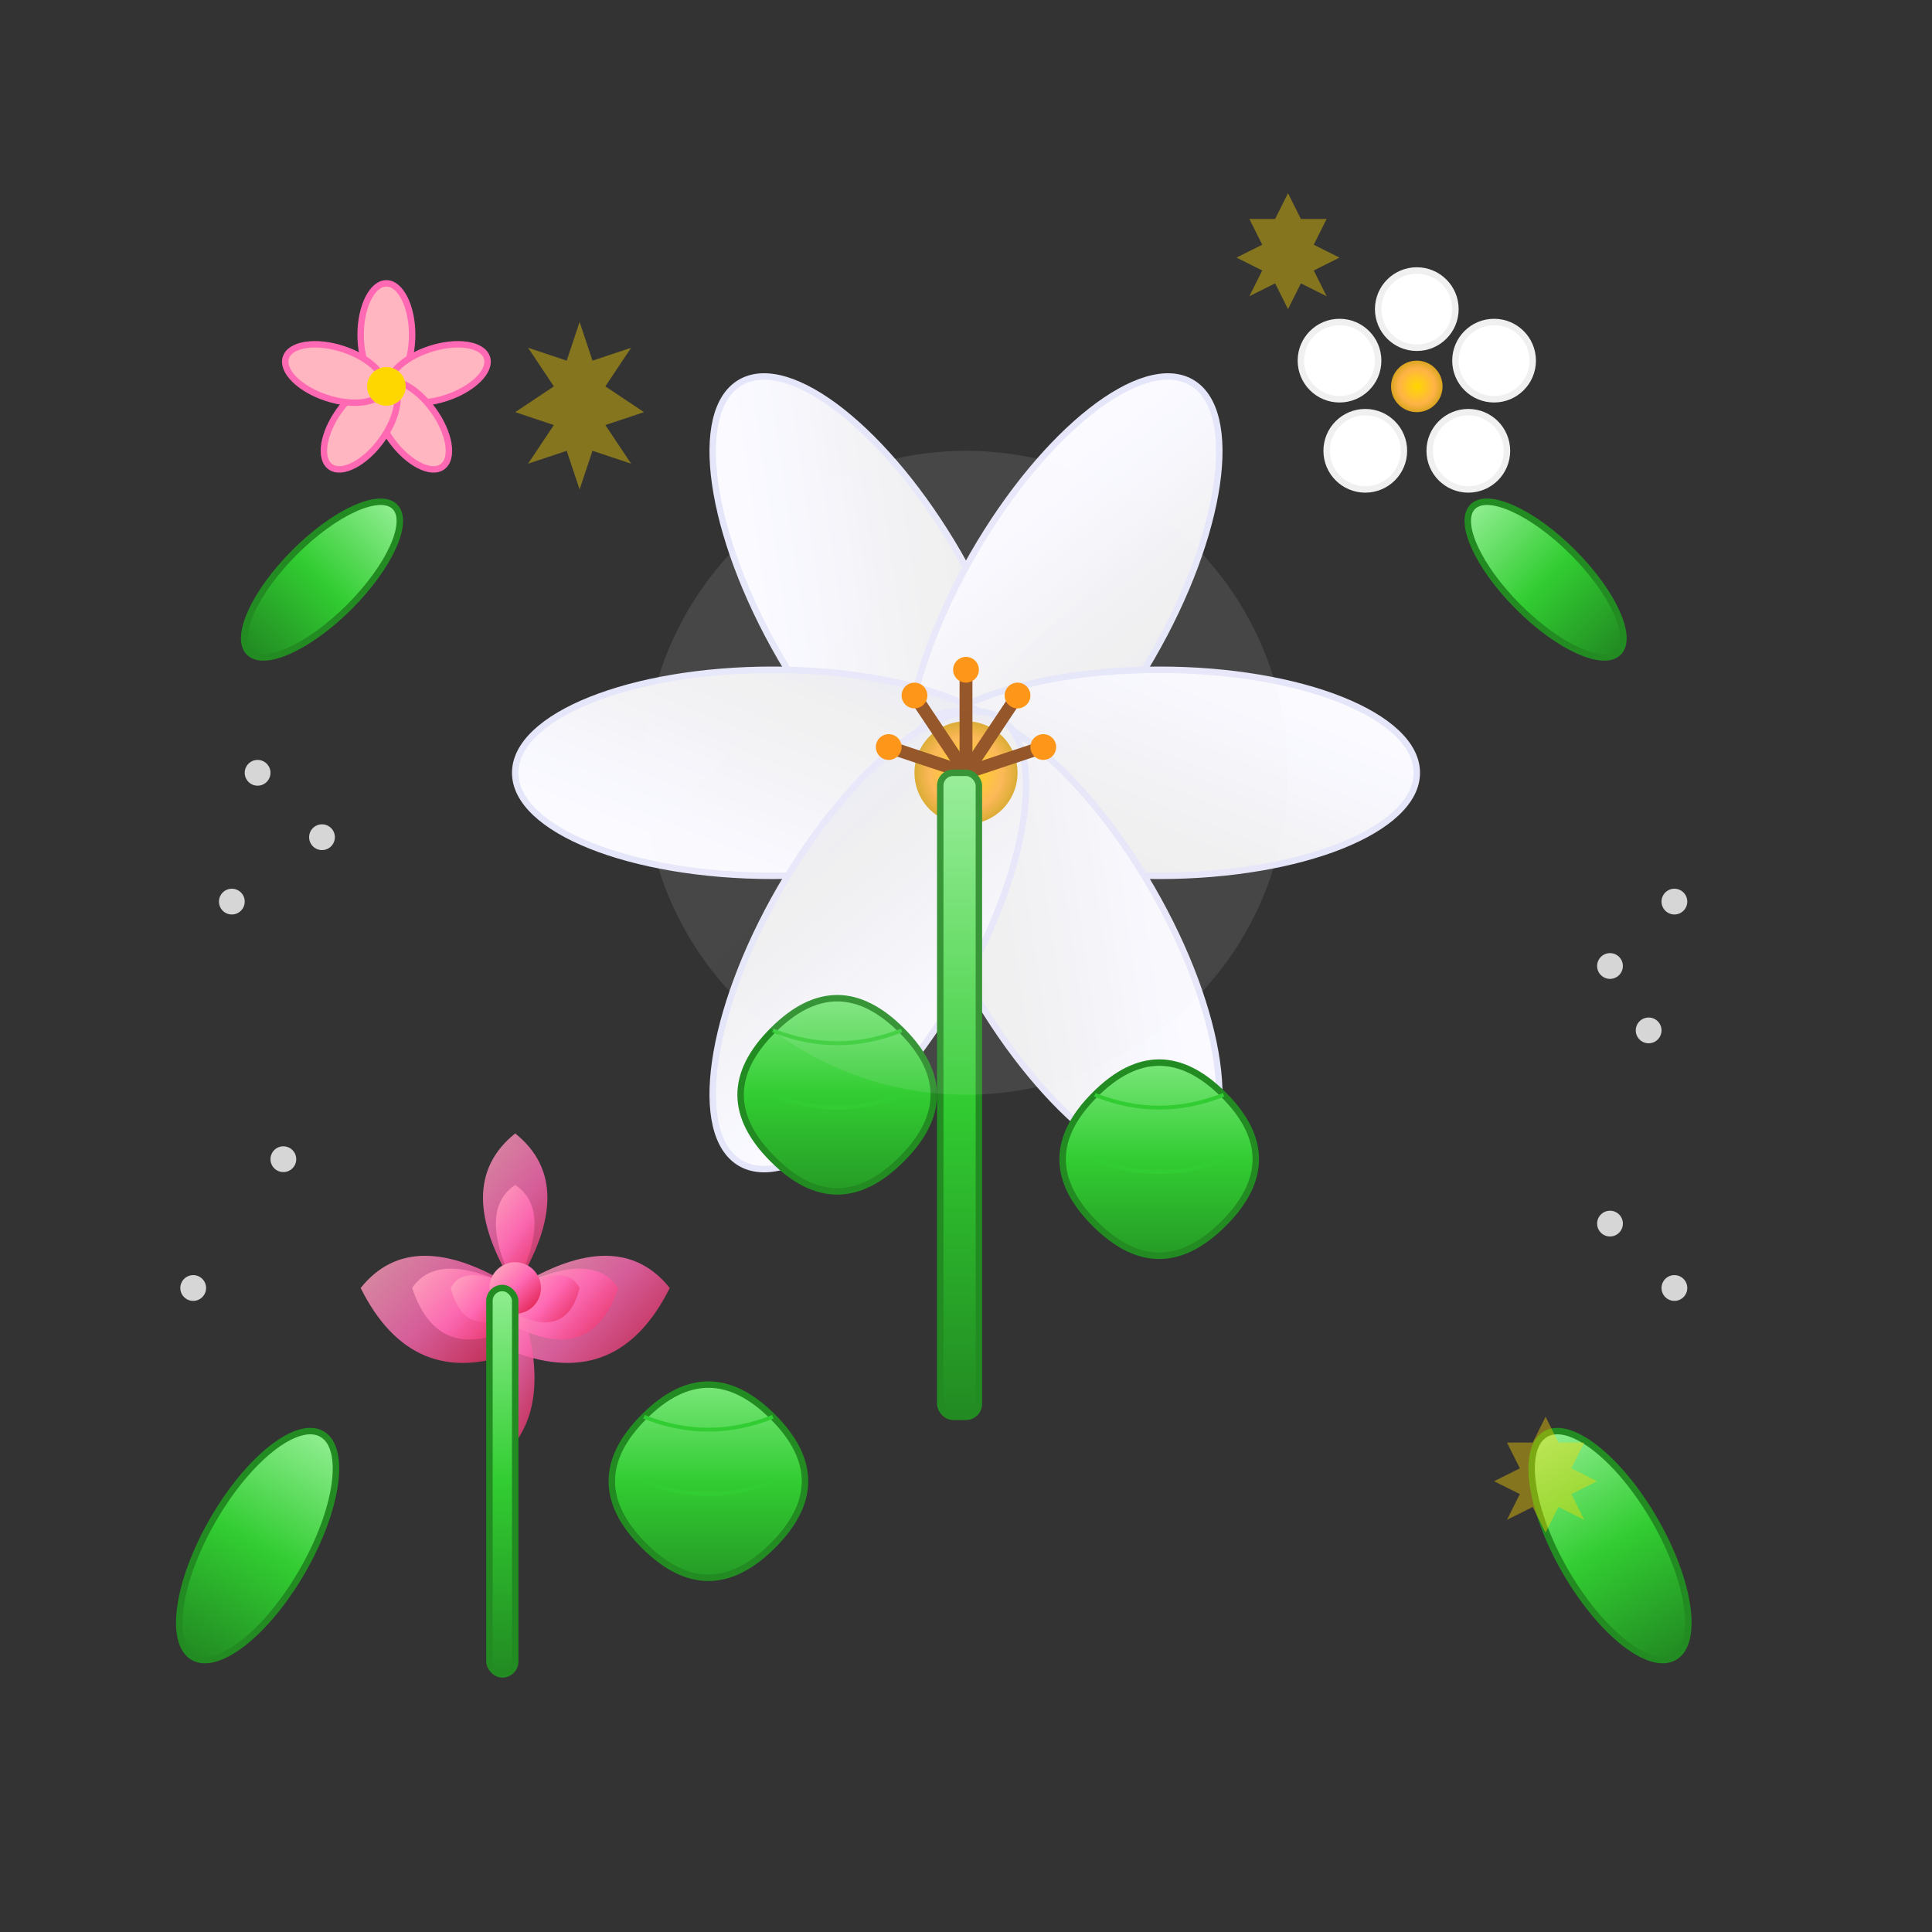 <svg width="150" height="150" viewBox="0 0 150 150" xmlns="http://www.w3.org/2000/svg">
  <rect x="0" y="0" width="150" height="150" fill="#333333" stroke="none"/>
  <defs>
    <linearGradient id="petalGradient" x1="0%" y1="0%" x2="100%" y2="100%">
      <stop offset="0%" style="stop-color:#ffffff;stop-opacity:1" />
      <stop offset="30%" style="stop-color:#f8f8ff;stop-opacity:1" />
      <stop offset="70%" style="stop-color:#f0f0f0;stop-opacity:1" />
      <stop offset="100%" style="stop-color:#e6e6fa;stop-opacity:1" />
    </linearGradient>
    <linearGradient id="roseGradient" x1="0%" y1="0%" x2="100%" y2="100%">
      <stop offset="0%" style="stop-color:#ffb6c1;stop-opacity:1" />
      <stop offset="50%" style="stop-color:#ff69b4;stop-opacity:1" />
      <stop offset="100%" style="stop-color:#dc143c;stop-opacity:1" />
    </linearGradient>
    <linearGradient id="leafGradient" x1="0%" y1="0%" x2="0%" y2="100%">
      <stop offset="0%" style="stop-color:#90ee90;stop-opacity:1" />
      <stop offset="50%" style="stop-color:#32cd32;stop-opacity:1" />
      <stop offset="100%" style="stop-color:#228b22;stop-opacity:1" />
    </linearGradient>
    <radialGradient id="centerGradient" cx="50%" cy="50%" r="50%">
      <stop offset="0%" style="stop-color:#ffd700;stop-opacity:1" />
      <stop offset="70%" style="stop-color:#ffb347;stop-opacity:1" />
      <stop offset="100%" style="stop-color:#daa520;stop-opacity:1" />
    </radialGradient>
  </defs>
  
  <!-- Main white lily -->
  <g transform="translate(75, 60)">
    <!-- Lily petals -->
    <g fill="url(#petalGradient)" stroke="#e6e6fa" stroke-width="0.5">
      <!-- Back petals -->
      <ellipse cx="0" cy="-15" rx="8" ry="20" transform="rotate(-30)"/>
      <ellipse cx="0" cy="-15" rx="8" ry="20" transform="rotate(30)"/>
      <ellipse cx="0" cy="-15" rx="8" ry="20" transform="rotate(90)"/>
      
      <!-- Front petals -->
      <ellipse cx="0" cy="-15" rx="8" ry="20" transform="rotate(-90)"/>
      <ellipse cx="0" cy="-15" rx="8" ry="20" transform="rotate(150)"/>
      <ellipse cx="0" cy="-15" rx="8" ry="20" transform="rotate(-150)"/>
    </g>
    
    <!-- Lily center -->
    <circle cx="0" cy="0" r="4" fill="url(#centerGradient)"/>
    
    <!-- Stamens -->
    <g stroke="#8b4513" stroke-width="1" fill="none">
      <line x1="0" y1="0" x2="0" y2="-8"/>
      <line x1="0" y1="0" x2="4" y2="-6"/>
      <line x1="0" y1="0" x2="-4" y2="-6"/>
      <line x1="0" y1="0" x2="6" y2="-2"/>
      <line x1="0" y1="0" x2="-6" y2="-2"/>
    </g>
    
    <!-- Pollen -->
    <g fill="#ff8c00">
      <circle cx="0" cy="-8" r="1"/>
      <circle cx="4" cy="-6" r="1"/>
      <circle cx="-4" cy="-6" r="1"/>
      <circle cx="6" cy="-2" r="1"/>
      <circle cx="-6" cy="-2" r="1"/>
    </g>
  </g>
  
  <!-- Rose -->
  <g transform="translate(40, 100)">
    <!-- Rose petals in layers -->
    <g fill="url(#roseGradient)">
      <!-- Outer petals -->
      <path d="M0,0 Q-8,-5 -12,0 Q-8,8 0,5 Z" opacity="0.8"/>
      <path d="M0,0 Q8,-5 12,0 Q8,8 0,5 Z" opacity="0.8"/>
      <path d="M0,0 Q-5,-8 0,-12 Q5,-8 0,0 Z" opacity="0.8"/>
      <path d="M0,0 Q-3,8 0,12 Q3,8 0,0 Z" opacity="0.8"/>
      
      <!-- Middle petals -->
      <path d="M0,0 Q-6,-3 -8,0 Q-6,6 0,3 Z" opacity="0.9"/>
      <path d="M0,0 Q6,-3 8,0 Q6,6 0,3 Z" opacity="0.9"/>
      <path d="M0,0 Q-3,-6 0,-8 Q3,-6 0,0 Z" opacity="0.9"/>
      
      <!-- Inner petals -->
      <path d="M0,0 Q-4,-2 -5,0 Q-4,4 0,2 Z"/>
      <path d="M0,0 Q4,-2 5,0 Q4,4 0,2 Z"/>
      <circle cx="0" cy="0" r="2"/>
    </g>
  </g>
  
  <!-- Small decorative flowers -->
  <g transform="translate(110, 30)">
    <!-- Simple 5-petal flower -->
    <g fill="#ffffff" stroke="#f0f0f0" stroke-width="0.5">
      <circle cx="0" cy="-6" r="3"/>
      <circle cx="6" cy="-2" r="3"/>
      <circle cx="4" cy="5" r="3"/>
      <circle cx="-4" cy="5" r="3"/>
      <circle cx="-6" cy="-2" r="3"/>
    </g>
    <circle cx="0" cy="0" r="2" fill="url(#centerGradient)"/>
  </g>
  
  <g transform="translate(30, 30)">
    <!-- Another small flower -->
    <g fill="#ffb6c1" stroke="#ff69b4" stroke-width="0.5">
      <ellipse cx="0" cy="-4" rx="2" ry="4"/>
      <ellipse cx="4" cy="-1" rx="2" ry="4" transform="rotate(72 4 -1)"/>
      <ellipse cx="2" cy="3" rx="2" ry="4" transform="rotate(144 2 3)"/>
      <ellipse cx="-2" cy="3" rx="2" ry="4" transform="rotate(216 -2 3)"/>
      <ellipse cx="-4" cy="-1" rx="2" ry="4" transform="rotate(288 -4 -1)"/>
    </g>
    <circle cx="0" cy="0" r="1.5" fill="#ffd700"/>
  </g>
  
  <!-- Leaves and stems -->
  <g fill="url(#leafGradient)" stroke="#228b22" stroke-width="0.5">
    <!-- Main stem -->
    <rect x="73" y="60" width="3" height="50" rx="1"/>
    
    <!-- Rose stem -->
    <rect x="38" y="100" width="2" height="30" rx="1"/>
    
    <!-- Leaves -->
    <path d="M60 80 Q65 75 70 80 Q75 85 70 90 Q65 95 60 90 Q55 85 60 80 Z"/>
    <path d="M85 85 Q90 80 95 85 Q100 90 95 95 Q90 100 85 95 Q80 90 85 85 Z"/>
    <path d="M50 110 Q55 105 60 110 Q65 115 60 120 Q55 125 50 120 Q45 115 50 110 Z"/>
    
    <!-- Small decorative leaves -->
    <ellipse cx="25" cy="45" rx="3" ry="8" transform="rotate(45 25 45)"/>
    <ellipse cx="120" cy="45" rx="3" ry="8" transform="rotate(-45 120 45)"/>
    <ellipse cx="20" cy="120" rx="4" ry="10" transform="rotate(30 20 120)"/>
    <ellipse cx="125" cy="120" rx="4" ry="10" transform="rotate(-30 125 120)"/>
  </g>
  
  <!-- Leaf details -->
  <g stroke="#32cd32" stroke-width="0.3" fill="none">
    <path d="M60 80 Q65 82 70 80"/>
    <path d="M60 85 Q65 87 70 85"/>
    <path d="M85 85 Q90 87 95 85"/>
    <path d="M85 90 Q90 92 95 90"/>
    <path d="M50 110 Q55 112 60 110"/>
    <path d="M50 115 Q55 117 60 115"/>
  </g>
  
  <!-- Baby's breath (small white dots) -->
  <g fill="#ffffff" opacity="0.8">
    <circle cx="20" cy="60" r="1"/>
    <circle cx="25" cy="65" r="1"/>
    <circle cx="18" cy="70" r="1"/>
    <circle cx="130" cy="70" r="1"/>
    <circle cx="125" cy="75" r="1"/>
    <circle cx="128" cy="80" r="1"/>
    <circle cx="22" cy="90" r="1"/>
    <circle cx="125" cy="95" r="1"/>
    <circle cx="15" cy="100" r="1"/>
    <circle cx="130" cy="100" r="1"/>
  </g>
  
  <!-- Subtle sparkle effects -->
  <g fill="#ffd700" opacity="0.4">
    <polygon points="45,25 46,28 49,27 47,30 50,32 47,33 49,36 46,35 45,38 44,35 41,36 43,33 40,32 43,30 41,27 44,28"/>
    <polygon points="100,15 101,17 103,17 102,19 104,20 102,21 103,23 101,22 100,24 99,22 97,23 98,21 96,20 98,19 97,17 99,17"/>
    <polygon points="120,110 121,112 123,112 122,114 124,115 122,116 123,118 121,117 120,119 119,117 117,118 118,116 116,115 118,114 117,112 119,112"/>
  </g>
  
  <!-- Soft glow around main flower -->
  <circle cx="75" cy="60" r="25" fill="url(#petalGradient)" opacity="0.1"/>
</svg>
